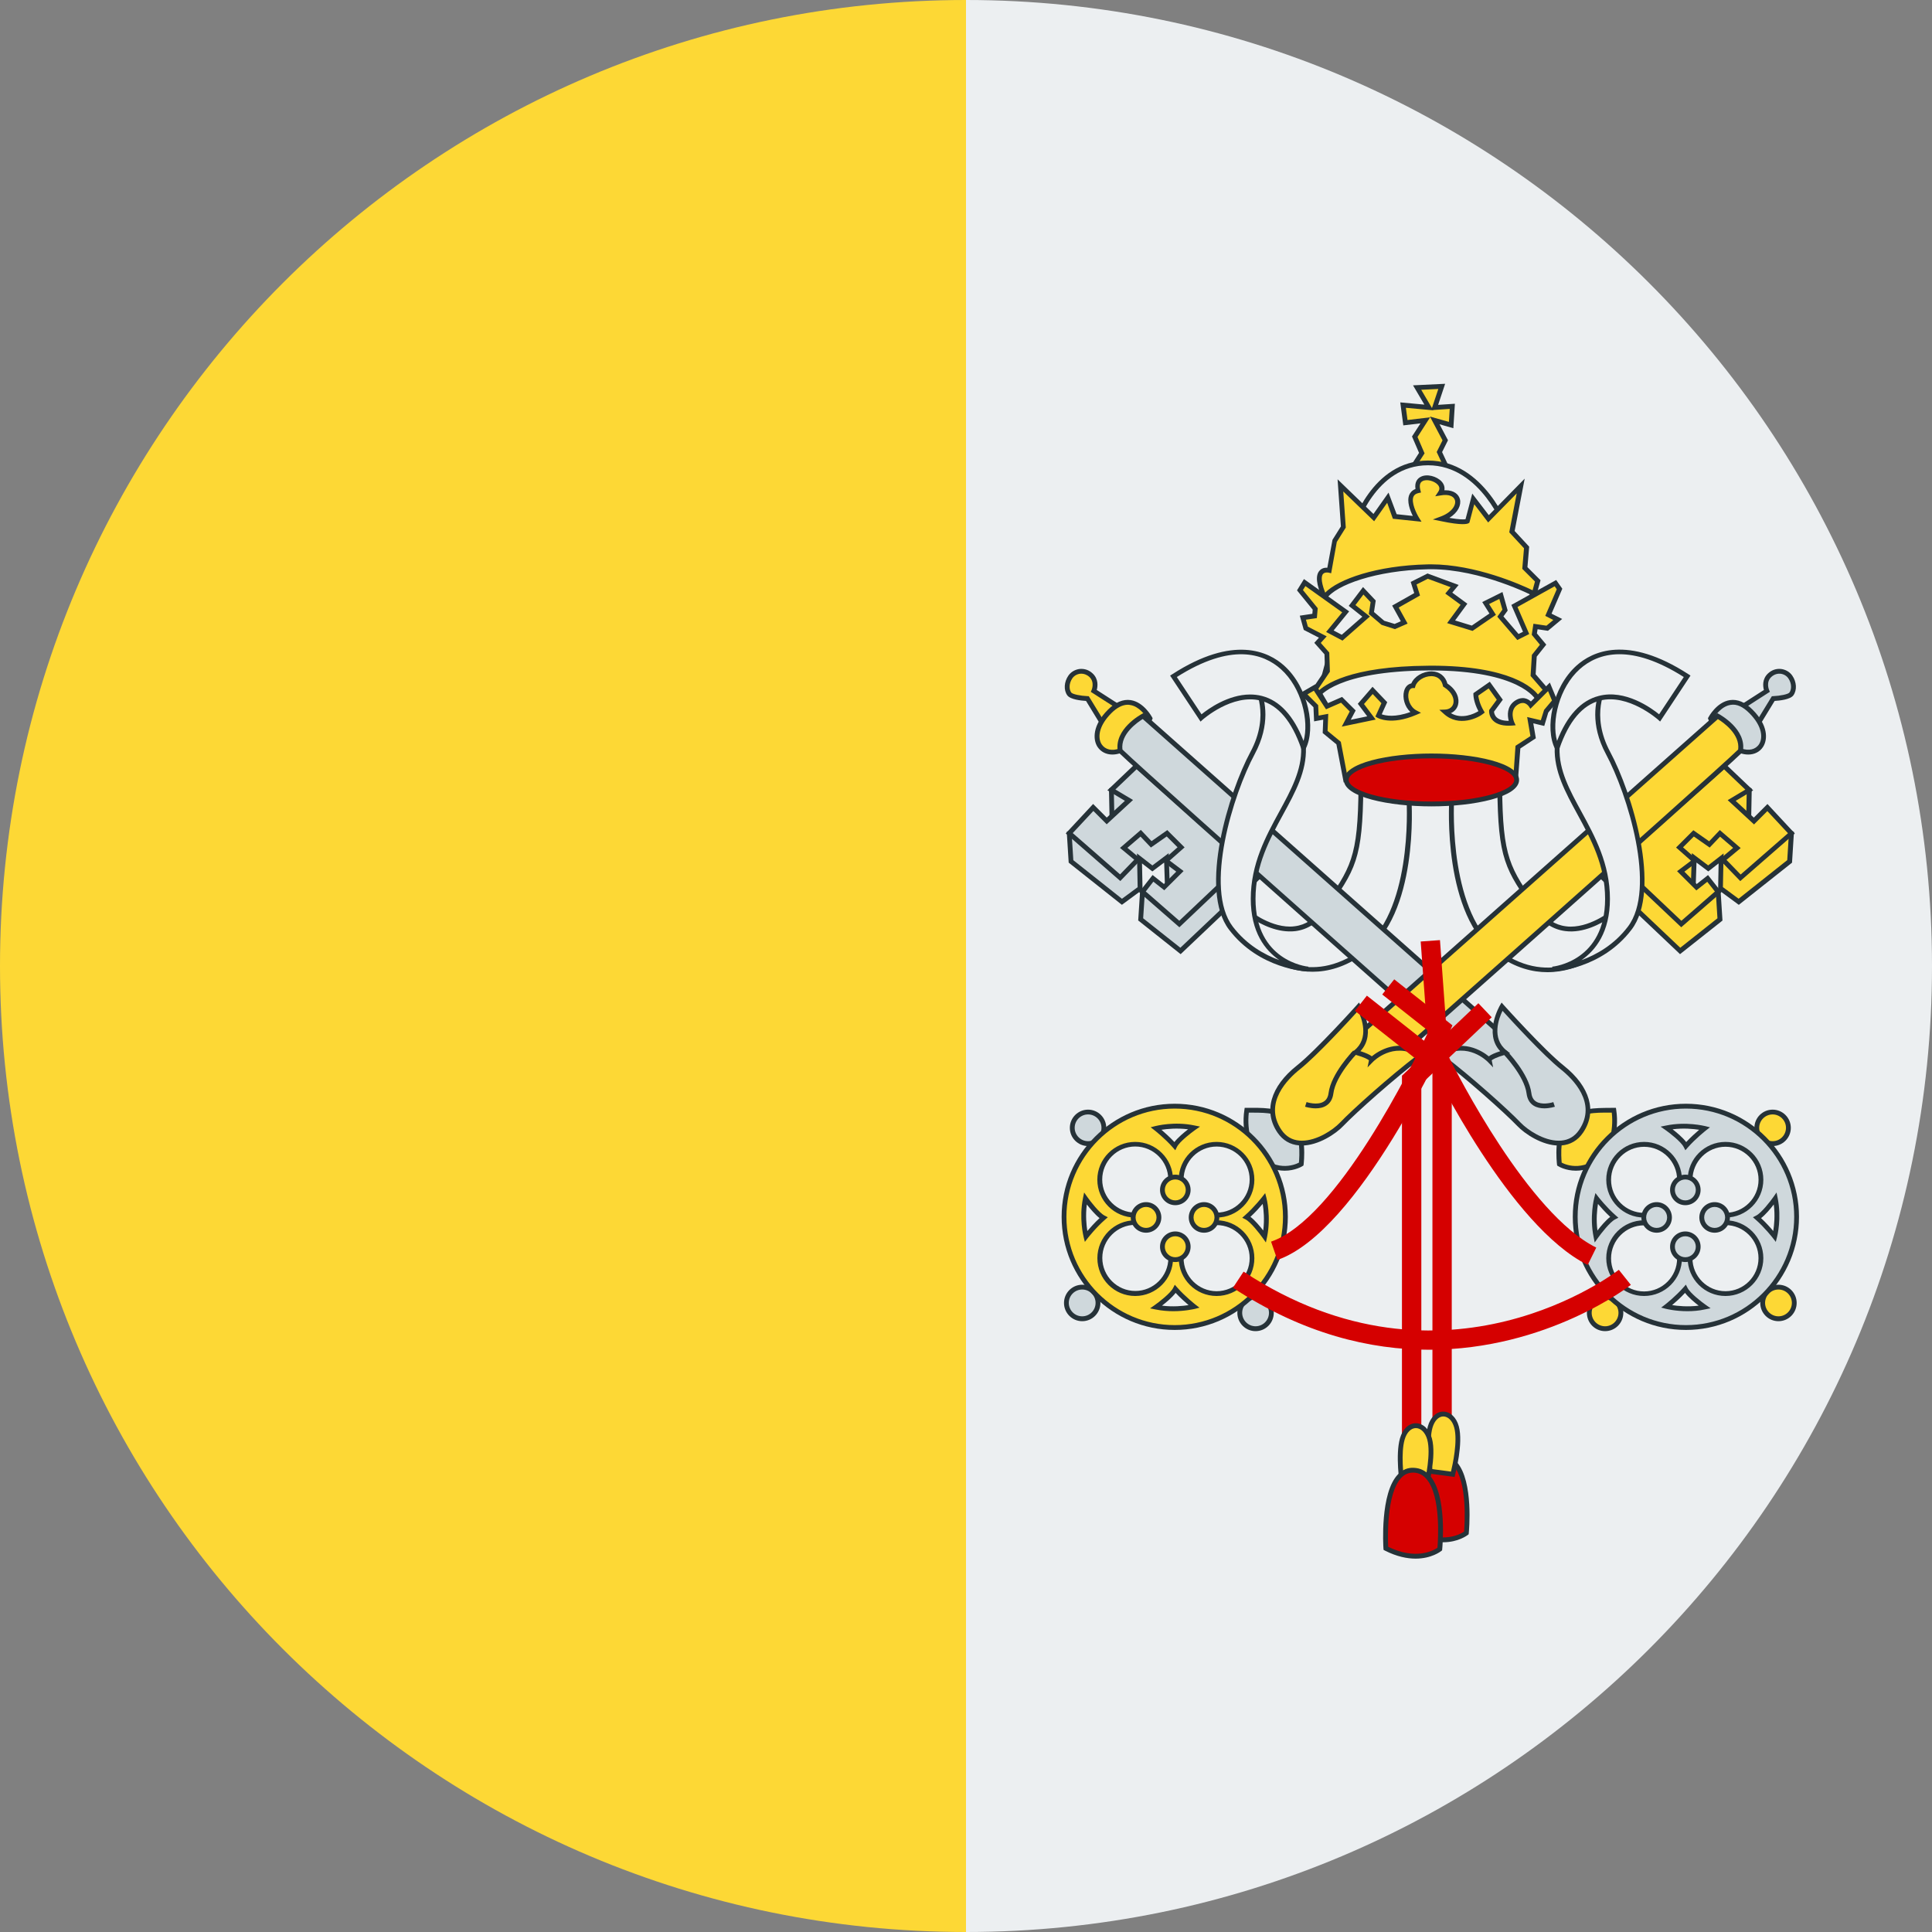 <svg xmlns="http://www.w3.org/2000/svg" viewBox="4 4 40 40"><rect x="4" y="4" width="40" height="40" fill="#808080" stroke="none"/><path fill="#fdd835" d="M24,4C12.954,4,4,12.954,4,24c0,11.046,8.954,20,20,20V4z"/><path fill="#eceff1" d="M24,4v40c11.046,0,20-8.954,20-20C44,12.954,35.046,4,24,4z"/><polygon fill="#fdd835" points="33.34,12.024 33.582,12.437 33.049,12.388 33.097,12.752 33.509,12.703 33.291,13.043 33.437,13.382 33.218,13.722 33.97,13.722 33.8,13.358 33.922,13.116 33.703,12.703 34.043,12.8 34.067,12.412 33.703,12.437 33.849,12"/><path fill="#263238" d="M34.049,13.771h-0.922l0.253-0.395l-0.146-0.339l0.176-0.272l-0.356,0.042l-0.063-0.476 l0.499,0.046l-0.235-0.399l0.665-0.032l-0.145,0.436l0.347-0.023l-0.032,0.507l-0.286-0.082l0.175,0.331l-0.122,0.245 L34.049,13.771z M33.31,13.672h0.582l-0.147-0.314l0.121-0.241l-0.261-0.493l0.393,0.111l0.017-0.269l-0.343,0.023l0.003,0.006 l-0.568-0.052l0.034,0.253l0.468-0.056l-0.261,0.407l0.146,0.339L33.31,13.672z M33.425,12.07l0.222,0.378l0.132-0.395 L33.425,12.07z"/><path fill="#fdd835" d="M37.292,27.848c0,0,0.194-0.388,0.121-0.861c-0.4,0-0.655-0.012-0.934,0.218 c-0.279,0.23-0.194,0.897-0.194,0.897S36.783,28.418,37.292,27.848z"/><path fill="#263238" d="M36.628,28.238c-0.218,0-0.366-0.092-0.369-0.094l-0.02-0.013l-0.003-0.023 c-0.003-0.028-0.085-0.696,0.212-0.941c0.279-0.231,0.541-0.227,0.91-0.23h0.098l0.006,0.042c0.074,0.484-0.118,0.875-0.125,0.892 l-0.008,0.011C37.078,28.163,36.825,28.238,36.628,28.238z M36.333,28.071c0.094,0.05,0.497,0.216,0.917-0.252 c0.022-0.047,0.168-0.381,0.12-0.783h-0.012c-0.374-0.003-0.594-0.001-0.847,0.207C36.286,27.431,36.322,27.952,36.333,28.071z"/><path fill="#fdd835" d="M27.326,18.742l-0.679-0.437c0,0,0.085-0.194-0.061-0.327c-0.146-0.133-0.34-0.085-0.424,0.036 s-0.085,0.267-0.024,0.352c0.061,0.085,0.376,0.097,0.376,0.097l0.437,0.715L27.326,18.742z"/><path fill="#263238" d="M26.943,19.263l-0.458-0.751c-0.101-0.006-0.325-0.029-0.388-0.116 c-0.078-0.109-0.068-0.278,0.024-0.41c0.052-0.075,0.139-0.125,0.232-0.136c0.101-0.009,0.191,0.021,0.267,0.091 c0.128,0.118,0.107,0.271,0.087,0.344l0.694,0.446L26.943,19.263z M26.389,17.948c-0.009,0-0.018,0-0.025,0.001 c-0.065,0.007-0.125,0.042-0.161,0.093c-0.076,0.109-0.07,0.231-0.025,0.295c0.028,0.038,0.197,0.07,0.337,0.076l0.027,0.001 l0.415,0.679l0.294-0.341l-0.667-0.428l0.017-0.039c0.003-0.007,0.068-0.163-0.048-0.271 C26.494,17.962,26.435,17.948,26.389,17.948z"/><polygon fill="#cfd8dc" points="30.066,22.149 28.441,23.689 27.617,23.034 27.653,22.464 28.174,22.513 28.15,21.761 27.859,21.979 27.592,21.773 27.604,22.391 27.229,22.67 26.174,21.834 26.137,21.252 26.634,20.985 27.107,21.361 27.022,21.009 27.01,20.354 27.556,20.027 28.938,20.488"/><path fill="#263238" d="M28.444,23.755l-0.879-0.698l0.002-0.025l0.037-0.576l-0.376,0.277l-0.03-0.023l-1.072-0.85 l-0.04-0.637l0.554-0.298l0.385,0.306l-0.051-0.21l-0.014-0.694l0.59-0.354l0.021,0.007l1.398,0.466l0.01,0.014l1.152,1.696 L30.1,22.185L28.444,23.755z M27.668,23.012l0.77,0.61L30,22.142l-1.094-1.612l-1.344-0.447l-0.501,0.301l0.012,0.625l0.118,0.482 l-0.562-0.446l-0.44,0.237l0.033,0.527l1.007,0.799l0.325-0.24l-0.014-0.698l0.319,0.248l0.337-0.254l0.029,0.904L27.7,22.519 L27.668,23.012z M27.655,22.414h0.003l0.465,0.044l-0.02-0.6l-0.245,0.184l-0.214-0.166L27.655,22.414z"/><polygon fill="#cfd8dc" points="27.532,19.857 27.01,20.354 27.374,20.573 26.913,20.997 26.634,20.718 26.137,21.252 27.192,22.173 27.556,21.797 27.265,21.555 27.617,21.252 27.835,21.482 28.162,21.252 28.453,21.543 28.138,21.821 28.429,22.04 28.102,22.367 27.871,22.185 27.653,22.464 28.417,23.131 29.775,21.846"/><path fill="#263238" d="M28.418,23.198l-0.034-0.029l-0.8-0.698l0.279-0.355l0.235,0.186l0.255-0.256l-0.294-0.221 l0.321-0.283l-0.224-0.224l-0.328,0.229l-0.215-0.226l-0.271,0.232l0.287,0.239l-0.434,0.449l-1.13-0.986l0.567-0.61l0.282,0.282 l0.376-0.347l-0.363-0.218l0.602-0.574l0.035,0.031l2.284,2.024l-0.04,0.037L28.418,23.198z M27.722,22.457l0.694,0.606 l1.285-1.217l-2.167-1.921l-0.441,0.42l0.365,0.218l-0.545,0.503l-0.276-0.276l-0.427,0.458l0.98,0.855l0.293-0.303l-0.295-0.245 l0.432-0.373l0.221,0.233l0.327-0.229l0.029,0.03l0.329,0.328l-0.309,0.273l0.288,0.217l-0.4,0.398l-0.226-0.178L27.722,22.457z"/><path fill="#eceff1" d="M29.799,22.864c0,0,0.994,0.849,1.613-0.024c0.618-0.873,0.752-1.079,0.764-2.558 c0.012-1.479,0.994,0.255,0.994,0.255s0.17,2.364-0.97,3.177c-1.14,0.812-2.049-0.012-2.049-0.012L29.799,22.864z"/><path fill="#263238" d="M31.175,24.119c-0.627,0-1.051-0.375-1.058-0.381l-0.012-0.018l-0.433-1.03l0.16,0.136 c0.005,0.004,0.426,0.358,0.875,0.358c0.033,0,0.066-0.002,0.1-0.007c0.222-0.027,0.412-0.151,0.565-0.367 c0.601-0.847,0.743-1.048,0.755-2.529c0.003-0.394,0.076-0.604,0.222-0.642c0.306-0.081,0.775,0.712,0.866,0.872l0.006,0.021 c0.007,0.098,0.159,2.402-0.991,3.222C31.845,24.027,31.485,24.119,31.175,24.119z M30.192,23.671 c0.097,0.083,0.929,0.751,1.979,0.001c1.064-0.759,0.96-2.945,0.95-3.121c-0.196-0.344-0.572-0.857-0.748-0.814 c-0.053,0.014-0.143,0.104-0.147,0.545c-0.012,1.514-0.158,1.72-0.773,2.588c-0.17,0.239-0.384,0.377-0.635,0.408 c-0.363,0.042-0.712-0.14-0.902-0.266L30.192,23.671z"/><path fill="#fdd835" d="M27.811,18.875c0,0-0.34-0.643-0.837-0.146s-0.206,0.97,0.218,0.812 C27.617,19.384,27.811,18.875,27.811,18.875z"/><path fill="#263238" d="M27.031,19.622c-0.129,0-0.241-0.056-0.309-0.16c-0.099-0.155-0.103-0.449,0.216-0.768 c0.155-0.156,0.313-0.222,0.472-0.199c0.274,0.042,0.437,0.344,0.444,0.356l0.01,0.021l-0.008,0.021 c-0.008,0.021-0.207,0.532-0.647,0.696C27.149,19.611,27.088,19.622,27.031,19.622z M27.35,18.591c-0.11,0-0.225,0.059-0.34,0.174 c-0.276,0.276-0.282,0.52-0.202,0.644c0.072,0.111,0.214,0.146,0.368,0.087c0.35-0.13,0.538-0.521,0.58-0.616 c-0.039-0.063-0.171-0.257-0.359-0.284C27.38,18.592,27.365,18.591,27.35,18.591z"/><path fill="#cfd8dc" d="M27.665,18.826c0,0-0.546,0.291-0.473,0.715c0.582,0.57,8.912,7.942,8.912,7.942l0.497-0.109 l0.049-0.582L27.665,18.826z"/><path fill="#263238" d="M36.09,27.538l-0.019-0.018c-0.083-0.073-8.337-7.379-8.914-7.942l-0.011-0.012l-0.003-0.016 c-0.078-0.455,0.475-0.756,0.499-0.769l0.031-0.017l0.026,0.023l9.003,7.983l-0.053,0.644L36.09,27.538z M27.239,19.518 c0.652,0.629,8.436,7.52,8.879,7.911l0.437-0.095l0.043-0.521l-8.939-7.926C27.552,18.953,27.197,19.196,27.239,19.518z"/><path fill="#cfd8dc" d="M35.098,24.841c0,0-0.364,0.606,0.061,0.946c-0.34,0.097-0.327,0.158-0.327,0.158 s-0.461-0.473-1.031-0.097c0.57,0.424,1.394,1.164,1.649,1.431c0.255,0.267,0.946,0.643,1.285,0.146 c0.34-0.497,0.024-0.994-0.388-1.322C35.934,25.774,35.098,24.841,35.098,24.841z"/><path fill="#263238" d="M36.273,27.717c-0.345,0-0.706-0.243-0.86-0.405c-0.261-0.272-1.083-1.008-1.643-1.425 l-0.057-0.043l0.06-0.039c0.495-0.326,0.92-0.042,1.051,0.066c0.044-0.035,0.122-0.07,0.236-0.107 c-0.347-0.368-0.009-0.942-0.006-0.948l0.035-0.059l0.045,0.051c0.008,0.009,0.839,0.934,1.243,1.255 c0.546,0.434,0.695,0.953,0.398,1.389c-0.109,0.159-0.259,0.248-0.446,0.263C36.312,27.716,36.292,27.717,36.273,27.717z M33.889,25.851c0.561,0.426,1.342,1.126,1.596,1.393c0.143,0.149,0.474,0.373,0.787,0.373c0.017,0,0.034,0,0.05-0.002 c0.155-0.013,0.28-0.086,0.371-0.22c0.381-0.559-0.137-1.062-0.378-1.254c-0.358-0.285-1.022-1.009-1.207-1.213 c-0.076,0.155-0.233,0.568,0.082,0.819l0.076,0.061l-0.093,0.026c-0.208,0.06-0.271,0.103-0.289,0.118l0.03,0.147l-0.118-0.12 C34.778,25.963,34.388,25.575,33.889,25.851z"/><circle cx="40.7" cy="27.351" r=".327" fill="#fdd835"/><path fill="#263238" d="M40.7,27.728c-0.208,0-0.377-0.169-0.377-0.377s0.169-0.377,0.377-0.377s0.377,0.169,0.377,0.377 S40.908,27.728,40.7,27.728z M40.7,27.073c-0.153,0-0.278,0.125-0.278,0.277s0.125,0.277,0.278,0.277 c0.153,0,0.277-0.125,0.277-0.277S40.853,27.073,40.7,27.073z"/><circle cx="40.821" cy="30.976" r=".327" fill="#fdd835"/><path fill="#263238" d="M40.821,31.354c-0.208,0-0.377-0.169-0.377-0.378c0-0.208,0.169-0.377,0.377-0.377 s0.377,0.169,0.377,0.377C41.198,31.185,41.029,31.354,40.821,31.354z M40.821,30.698c-0.153,0-0.277,0.125-0.277,0.277 c0,0.153,0.125,0.278,0.277,0.278c0.153,0,0.278-0.125,0.278-0.278C41.099,30.823,40.974,30.698,40.821,30.698z"/><circle cx="37.232" cy="31.182" r=".327" fill="#fdd835"/><path fill="#263238" d="M37.232,31.56c-0.208,0-0.377-0.169-0.377-0.378c0-0.208,0.169-0.377,0.377-0.377 s0.377,0.169,0.377,0.377C37.609,31.391,37.44,31.56,37.232,31.56z M37.232,30.904c-0.153,0-0.278,0.125-0.278,0.277 c0,0.153,0.125,0.278,0.278,0.278c0.153,0,0.277-0.125,0.277-0.278C37.509,31.029,37.385,30.904,37.232,30.904z"/><path fill="#cfd8dc" d="M38.905,26.902c-1.266,0-2.292,1.026-2.292,2.292c0,1.266,1.026,2.292,2.292,2.292 c1.266,0,2.292-1.026,2.292-2.292C41.197,27.928,40.171,26.902,38.905,26.902z M39.293,27.363c0,0-0.218,0.17-0.388,0.364 c-0.073-0.146-0.4-0.376-0.4-0.376C38.917,27.266,39.293,27.363,39.293,27.363z M37.043,29.6 c-0.085-0.412,0.012-0.788,0.012-0.788s0.17,0.218,0.364,0.388C37.274,29.273,37.043,29.6,37.043,29.6z M38.505,31.05 c0,0,0.218-0.17,0.388-0.364c0.073,0.146,0.4,0.376,0.4,0.376C38.881,31.147,38.505,31.05,38.505,31.05z M39.724,30.782 c-0.405,0-0.734-0.328-0.734-0.734c0-0.062,0.021-0.118,0.035-0.176c-0.041,0.007-0.078,0.024-0.12,0.024 c-0.061,0-0.115-0.02-0.171-0.035c0.016,0.061,0.038,0.12,0.038,0.186c0,0.405-0.328,0.734-0.734,0.734 c-0.405,0-0.734-0.328-0.734-0.734c0-0.405,0.328-0.734,0.734-0.734c0.073,0,0.14,0.022,0.206,0.042 c-0.012-0.05-0.03-0.097-0.03-0.151c0-0.031,0.014-0.058,0.018-0.088c-0.063,0.018-0.125,0.039-0.194,0.039 c-0.405,0-0.734-0.328-0.734-0.734c0-0.405,0.328-0.734,0.734-0.734c0.405,0,0.734,0.328,0.734,0.734 c0,0.044-0.018,0.081-0.025,0.123c0.052-0.013,0.102-0.032,0.158-0.032c0.038,0,0.071,0.016,0.108,0.022 c-0.006-0.038-0.023-0.073-0.023-0.113c0-0.405,0.328-0.734,0.734-0.734s0.734,0.328,0.734,0.734c0,0.405-0.328,0.734-0.734,0.734 c-0.051,0-0.095-0.019-0.143-0.029c0.003,0.027,0.016,0.05,0.016,0.077c0,0.05-0.018,0.094-0.028,0.141 c0.052-0.012,0.1-0.031,0.156-0.031c0.405,0,0.734,0.328,0.734,0.734C40.457,30.454,40.129,30.782,39.724,30.782z M40.379,29.212 c0.146-0.073,0.376-0.4,0.376-0.4c0.085,0.412-0.012,0.788-0.012,0.788S40.573,29.382,40.379,29.212z"/><path fill="#263238" d="M38.905,31.535c-1.292,0-2.342-1.051-2.342-2.342s1.05-2.341,2.342-2.341 c1.291,0,2.341,1.05,2.341,2.341S40.196,31.535,38.905,31.535z M38.905,26.952c-1.236,0-2.242,1.006-2.242,2.241 c0,1.236,1.006,2.242,2.242,2.242c1.236,0,2.242-1.006,2.242-2.242C41.147,27.958,40.141,26.952,38.905,26.952z M38.936,31.147 c-0.25,0-0.433-0.047-0.444-0.049l-0.099-0.026l0.081-0.062c0.002-0.002,0.217-0.169,0.381-0.357l0.049-0.056l0.034,0.066 c0.055,0.11,0.295,0.296,0.384,0.357l0.094,0.066l-0.113,0.023C39.174,31.138,39.048,31.147,38.936,31.147z M38.619,31.021 c0.116,0.018,0.322,0.04,0.55,0.011c-0.087-0.067-0.211-0.171-0.282-0.264C38.791,30.871,38.688,30.963,38.619,31.021z M39.724,30.832c-0.432,0-0.783-0.352-0.783-0.783c0-0.039,0.006-0.074,0.015-0.107c-0.047,0.01-0.103,0.002-0.149-0.008 c0.009,0.036,0.016,0.074,0.016,0.115c0,0.432-0.352,0.783-0.784,0.783s-0.783-0.352-0.783-0.783c0-0.433,0.351-0.784,0.783-0.784 c0.048,0,0.093,0.008,0.136,0.02c-0.006-0.024-0.01-0.051-0.01-0.078c0-0.006,0-0.012,0-0.017c-0.04,0.01-0.081,0.018-0.126,0.018 c-0.432,0-0.783-0.352-0.783-0.783s0.351-0.783,0.783-0.783s0.784,0.352,0.784,0.783c0,0.019-0.002,0.036-0.006,0.053 c0.04-0.01,0.088-0.018,0.129-0.008c-0.002-0.014-0.004-0.029-0.004-0.045c0-0.432,0.351-0.783,0.783-0.783 s0.783,0.352,0.783,0.783s-0.351,0.783-0.783,0.783c-0.028,0-0.054-0.005-0.078-0.011c0,0.003,0,0.007,0,0.01 c0,0.025-0.003,0.048-0.008,0.07c0.027-0.007,0.055-0.012,0.086-0.012c0.432,0,0.783,0.352,0.783,0.784 C40.507,30.48,40.156,30.832,39.724,30.832z M39.093,29.809l-0.03,0.117c-0.012,0.042-0.023,0.082-0.023,0.123 c0,0.377,0.307,0.684,0.684,0.684s0.684-0.307,0.684-0.684s-0.307-0.685-0.684-0.685c-0.032,0-0.063,0.009-0.096,0.019 c-0.017,0.004-0.033,0.009-0.049,0.013l-0.077,0.018l0.017-0.077c0.003-0.015,0.007-0.03,0.011-0.045 c0.008-0.029,0.016-0.057,0.016-0.085c0-0.009-0.003-0.019-0.006-0.03c-0.004-0.014-0.008-0.027-0.009-0.043l-0.007-0.067 l0.067,0.014c0.018,0.003,0.034,0.008,0.051,0.013c0.029,0.008,0.056,0.016,0.083,0.016c0.377,0,0.684-0.307,0.684-0.684 s-0.307-0.684-0.684-0.684s-0.684,0.307-0.684,0.684c0,0.018,0.005,0.035,0.011,0.056c0.004,0.016,0.009,0.032,0.011,0.049 l0.011,0.068l-0.068-0.011c-0.016-0.003-0.032-0.007-0.047-0.012c-0.061-0.017-0.104-0.006-0.157,0.01 c-0.014,0.004-0.028,0.008-0.042,0.012l-0.074,0.018l0.013-0.075c0.003-0.018,0.008-0.034,0.012-0.051 c0.006-0.023,0.012-0.043,0.012-0.063c0-0.377-0.307-0.684-0.684-0.684s-0.684,0.307-0.684,0.684s0.307,0.684,0.684,0.684 c0.051,0,0.1-0.015,0.151-0.029l0.103-0.028l-0.011,0.075c-0.002,0.015-0.006,0.029-0.01,0.043s-0.008,0.026-0.008,0.038 c0,0.031,0.009,0.062,0.018,0.096c0.004,0.015,0.008,0.028,0.012,0.043l0.02,0.084l-0.105-0.031 c-0.058-0.017-0.112-0.033-0.17-0.033c-0.377,0-0.684,0.308-0.684,0.685s0.307,0.684,0.684,0.684s0.684-0.307,0.684-0.684 c0-0.047-0.013-0.091-0.026-0.138l-0.032-0.119l0.117,0.031c0.064,0.017,0.118,0.031,0.189,0.011 c0.015-0.004,0.03-0.008,0.046-0.011L39.093,29.809z M37.017,29.724l-0.023-0.113c-0.086-0.418,0.008-0.795,0.013-0.811 l0.025-0.099l0.062,0.081c0.001,0.002,0.169,0.216,0.357,0.381l0.056,0.049l-0.066,0.033c-0.11,0.056-0.295,0.296-0.357,0.384 L37.017,29.724z M37.084,28.926c-0.019,0.117-0.041,0.323-0.011,0.551c0.068-0.088,0.171-0.212,0.265-0.283 C37.234,29.098,37.143,28.995,37.084,28.926z M40.766,29.712l-0.062-0.081c-0.001-0.002-0.169-0.217-0.356-0.38l-0.056-0.049 l0.066-0.034c0.11-0.055,0.295-0.296,0.357-0.384l0.066-0.095l0.023,0.113c0.086,0.418-0.008,0.795-0.013,0.811L40.766,29.712z M40.461,29.22c0.103,0.095,0.194,0.197,0.252,0.267c0.019-0.117,0.041-0.322,0.011-0.55 C40.658,29.024,40.554,29.148,40.461,29.22z M38.894,27.815l-0.034-0.066c-0.055-0.11-0.296-0.296-0.384-0.357l-0.095-0.066 l0.113-0.023c0.419-0.087,0.794,0.009,0.811,0.012l0.098,0.025l-0.08,0.062c-0.002,0.002-0.217,0.17-0.381,0.358L38.894,27.815z M38.629,27.381c0.087,0.067,0.211,0.171,0.282,0.264c0.096-0.103,0.198-0.194,0.268-0.254 C39.062,27.373,38.856,27.351,38.629,27.381z"/><path fill="#cfd8dc" d="M29.934,27.848c0,0-0.194-0.388-0.121-0.861c0.4,0,0.655-0.012,0.934,0.218 c0.279,0.23,0.194,0.897,0.194,0.897S30.443,28.418,29.934,27.848z"/><path fill="#263238" d="M30.598,28.238c-0.196,0-0.449-0.075-0.701-0.357l-0.008-0.011c-0.008-0.017-0.2-0.407-0.125-0.892 l0.006-0.042h0.098c0.017,0,0.034,0,0.05,0c0.34,0,0.593,0.01,0.86,0.23c0.297,0.245,0.215,0.913,0.212,0.941l-0.003,0.023 l-0.02,0.013C30.964,28.146,30.816,28.238,30.598,28.238z M29.976,27.819c0.42,0.467,0.822,0.301,0.917,0.252 c0.011-0.119,0.047-0.642-0.179-0.828c-0.24-0.197-0.454-0.207-0.793-0.207c-0.018,0-0.035,0-0.054,0h-0.012 C29.808,27.438,29.954,27.772,29.976,27.819z"/><path fill="#cfd8dc" d="M39.901,18.742l0.679-0.437c0,0-0.085-0.194,0.061-0.327c0.146-0.133,0.34-0.085,0.424,0.036 s0.085,0.267,0.024,0.352c-0.061,0.085-0.376,0.097-0.376,0.097l-0.437,0.715L39.901,18.742z"/><path fill="#263238" d="M40.284,19.263l-0.458-0.532l0.694-0.446c-0.02-0.073-0.041-0.226,0.087-0.344 c0.075-0.069,0.166-0.101,0.267-0.091c0.093,0.011,0.18,0.061,0.232,0.136c0.092,0.132,0.102,0.301,0.024,0.41 c-0.063,0.087-0.287,0.11-0.388,0.116L40.284,19.263z M39.976,18.752l0.294,0.341l0.415-0.679l0.027-0.001 c0.141-0.006,0.31-0.038,0.337-0.076c0.045-0.063,0.051-0.186-0.025-0.295c-0.036-0.051-0.096-0.086-0.161-0.093 c-0.046-0.004-0.118,0.002-0.188,0.065c-0.117,0.107-0.051,0.264-0.048,0.271l0.017,0.038l-0.036,0.023L39.976,18.752z"/><polygon fill="#fdd835" points="37.161,22.149 38.786,23.689 39.61,23.034 39.574,22.464 39.052,22.513 39.077,21.761 39.368,21.979 39.634,21.773 39.622,22.391 39.998,22.67 41.053,21.834 41.089,21.252 40.592,20.985 40.119,21.361 40.204,21.009 40.216,20.354 39.671,20.027 38.288,20.488"/><path fill="#263238" d="M38.783,23.755l-0.031-0.03l-1.656-1.569l1.162-1.71l0.016-0.006l1.404-0.467l0.02,0.012 l0.57,0.342l-0.013,0.684l-0.053,0.222l0.386-0.307l0.554,0.298l-0.04,0.637l-1.102,0.873l-0.376-0.277l0,0.006l0.038,0.596 l-0.021,0.017L38.783,23.755z M37.226,22.142l1.562,1.48l0.77-0.61l-0.031-0.493L39,22.567l0.029-0.904l0.337,0.254l0.319-0.248 l-0.014,0.698l0.325,0.24l1.007-0.799l0.033-0.527l-0.44-0.237l-0.562,0.446l0.119-0.493l0.011-0.614l-0.501-0.301l-1.345,0.447 L37.226,22.142z M39.124,21.858l-0.02,0.6l0.468-0.044l0.01-0.538l-0.214,0.166L39.124,21.858z"/><polygon fill="#fdd835" points="39.695,19.857 40.216,20.354 39.853,20.573 40.313,20.997 40.592,20.718 41.089,21.252 40.034,22.173 39.671,21.797 39.962,21.555 39.61,21.252 39.392,21.482 39.064,21.252 38.773,21.543 39.089,21.821 38.798,22.04 39.125,22.367 39.355,22.185 39.574,22.464 38.81,23.131 37.452,21.846"/><path fill="#263238" d="M38.808,23.198l-0.033-0.031l-1.398-1.322l0.041-0.036l2.278-2.02l0.033,0.032l0.569,0.542 l-0.363,0.218l0.376,0.347l0.282-0.282l0.567,0.61l-1.13,0.986l-0.434-0.449l0.287-0.239l-0.271-0.232l-0.215,0.226l-0.328-0.229 l-0.224,0.224l0.322,0.283l-0.294,0.221l0.255,0.256l0.235-0.186l0.279,0.355L38.808,23.198z M37.526,21.847l1.285,1.217 l0.694-0.606l-0.158-0.201l-0.226,0.178l-0.399-0.398l0.288-0.217l-0.309-0.273l0.358-0.358l0.327,0.229l0.221-0.233l0.432,0.373 l-0.294,0.245l0.293,0.303l0.98-0.855l-0.427-0.458l-0.276,0.276l-0.545-0.503l0.365-0.218l-0.441-0.42L37.526,21.847z"/><path fill="#eceff1" d="M37.427,22.864c0,0-0.994,0.849-1.613-0.024s-0.752-1.079-0.764-2.558 c-0.012-1.479-0.994,0.255-0.994,0.255s-0.159,2.389,0.981,3.201c1.14,0.812,2.134-0.073,2.134-0.073L37.427,22.864z"/><path fill="#263238" d="M36.038,24.128c-0.312,0-0.664-0.089-1.03-0.35c-1.149-0.819-1.008-3.146-1.001-3.245l0.006-0.021 c0.086-0.152,0.513-0.878,0.821-0.878c0.015,0,0.03,0.002,0.045,0.006c0.146,0.038,0.218,0.248,0.221,0.642 c0.012,1.481,0.155,1.683,0.755,2.529c0.152,0.216,0.343,0.34,0.565,0.367c0.033,0.005,0.067,0.007,0.1,0.007 c0.448,0,0.87-0.354,0.875-0.358l0.133-0.113l-0.314,0.979l-0.01,0.009C37.198,23.708,36.714,24.128,36.038,24.128z M34.106,20.551c-0.01,0.178-0.104,2.387,0.96,3.146c1.045,0.746,1.951,0.031,2.062-0.061l0.205-0.638 c-0.186,0.126-0.551,0.328-0.924,0.279c-0.251-0.031-0.465-0.169-0.635-0.408c-0.615-0.868-0.761-1.074-0.773-2.588 c-0.004-0.441-0.094-0.531-0.147-0.545c-0.008-0.002-0.016-0.003-0.024-0.003C34.642,19.733,34.294,20.222,34.106,20.551z"/><path fill="#cfd8dc" d="M39.416,18.875c0,0,0.34-0.643,0.837-0.146c0.497,0.497,0.206,0.97-0.218,0.812 C39.61,19.384,39.416,18.875,39.416,18.875z"/><path fill="#263238" d="M40.195,19.622c-0.057,0-0.117-0.011-0.179-0.033c-0.44-0.164-0.639-0.675-0.647-0.696 l-0.008-0.021l0.01-0.021c0.007-0.013,0.169-0.314,0.444-0.356c0.159-0.023,0.317,0.042,0.472,0.199 c0.319,0.318,0.316,0.612,0.216,0.768C40.437,19.566,40.324,19.622,40.195,19.622z M39.472,18.879 c0.042,0.096,0.23,0.486,0.58,0.616c0.154,0.057,0.296,0.024,0.368-0.088c0.079-0.123,0.074-0.366-0.203-0.643 c-0.132-0.132-0.26-0.193-0.387-0.17C39.643,18.622,39.51,18.815,39.472,18.879z"/><path fill="#fdd835" d="M39.562,18.826c0,0,0.546,0.291,0.473,0.715c-0.582,0.57-8.912,7.942-8.912,7.942l-0.497-0.109 l-0.049-0.582L39.562,18.826z"/><path fill="#263238" d="M31.137,27.538l-0.025-0.006l-0.533-0.116l-0.054-0.644l0.019-0.017l9.011-7.99l0.031,0.017 c0.023,0.013,0.577,0.313,0.499,0.769l-0.003,0.016l-0.011,0.012c-0.576,0.563-8.831,7.869-8.914,7.942L31.137,27.538z M30.672,27.334l0.436,0.095c0.443-0.392,8.227-7.282,8.879-7.911c0.042-0.321-0.313-0.564-0.42-0.63l-8.939,7.926L30.672,27.334z"/><path fill="#fdd835" d="M32.129,24.841c0,0,0.364,0.606-0.061,0.946c0.34,0.097,0.327,0.158,0.327,0.158 s0.461-0.473,1.031-0.097c-0.57,0.424-1.394,1.164-1.649,1.431c-0.255,0.267-0.946,0.643-1.285,0.146 c-0.34-0.497-0.024-0.994,0.388-1.322C31.292,25.774,32.129,24.841,32.129,24.841z"/><path fill="#263238" d="M30.953,27.717c-0.019,0-0.038-0.001-0.057-0.003c-0.187-0.015-0.336-0.104-0.446-0.263 c-0.297-0.436-0.148-0.955,0.398-1.389c0.404-0.321,1.235-1.246,1.243-1.255l0.045-0.051l0.035,0.059 c0.003,0.006,0.341,0.58-0.005,0.948c0.114,0.037,0.192,0.072,0.236,0.107c0.132-0.108,0.557-0.394,1.051-0.066l0.06,0.039 l-0.057,0.043c-0.559,0.417-1.382,1.152-1.643,1.425C31.659,27.474,31.298,27.717,30.953,27.717z M32.118,24.928 c-0.185,0.204-0.849,0.928-1.207,1.213c-0.241,0.191-0.759,0.695-0.378,1.254c0.091,0.134,0.216,0.207,0.371,0.22 c0.017,0.002,0.034,0.002,0.05,0.002c0.312,0,0.644-0.224,0.787-0.373c0.254-0.267,1.036-0.967,1.596-1.393 c-0.499-0.275-0.889,0.112-0.906,0.129l-0.118,0.12l0.03-0.147c-0.017-0.016-0.081-0.059-0.288-0.118l-0.093-0.026l0.076-0.061 C32.352,25.496,32.194,25.083,32.118,24.928z"/><circle cx="26.527" cy="27.351" r=".327" fill="#cfd8dc"/><path fill="#263238" d="M26.527,27.728c-0.208,0-0.377-0.169-0.377-0.377s0.169-0.377,0.377-0.377s0.377,0.169,0.377,0.377 S26.735,27.728,26.527,27.728z M26.527,27.073c-0.153,0-0.277,0.125-0.277,0.277s0.125,0.277,0.277,0.277 c0.153,0,0.278-0.125,0.278-0.277S26.68,27.073,26.527,27.073z"/><circle cx="26.406" cy="30.976" r=".327" fill="#cfd8dc"/><path fill="#263238" d="M26.406,31.354c-0.208,0-0.377-0.169-0.377-0.378c0-0.208,0.169-0.377,0.377-0.377 s0.377,0.169,0.377,0.377C26.783,31.185,26.614,31.354,26.406,31.354z M26.406,30.698c-0.153,0-0.278,0.125-0.278,0.277 c0,0.153,0.125,0.278,0.278,0.278c0.153,0,0.277-0.125,0.277-0.278C26.683,30.823,26.559,30.698,26.406,30.698z"/><circle cx="29.995" cy="31.182" r=".327" fill="#cfd8dc"/><path fill="#263238" d="M29.995,31.56c-0.208,0-0.377-0.169-0.377-0.378c0-0.208,0.169-0.377,0.377-0.377 s0.377,0.169,0.377,0.377C30.372,31.391,30.203,31.56,29.995,31.56z M29.995,30.904c-0.153,0-0.277,0.125-0.277,0.277 c0,0.153,0.125,0.278,0.277,0.278c0.153,0,0.278-0.125,0.278-0.278C30.272,31.029,30.148,30.904,29.995,30.904z"/><path fill="#fdd835" d="M26.03,29.194c0,1.266,1.026,2.292,2.292,2.292c1.266,0,2.292-1.026,2.292-2.292 c0-1.266-1.026-2.292-2.292-2.292C27.056,26.902,26.03,27.928,26.03,29.194z M28.722,27.351c0,0-0.327,0.23-0.4,0.376 c-0.17-0.194-0.388-0.364-0.388-0.364S28.309,27.266,28.722,27.351z M29.808,29.2c0.194-0.17,0.364-0.388,0.364-0.388 s0.097,0.376,0.012,0.788C30.183,29.6,29.953,29.273,29.808,29.2z M27.933,31.062c0,0,0.327-0.23,0.4-0.376 c0.17,0.194,0.388,0.364,0.388,0.364S28.346,31.147,27.933,31.062z M26.769,30.048c0-0.405,0.328-0.734,0.734-0.734 c0.055,0,0.104,0.02,0.156,0.031c-0.01-0.047-0.028-0.091-0.028-0.141c0-0.027,0.013-0.051,0.016-0.077 c-0.048,0.01-0.092,0.029-0.143,0.029c-0.405,0-0.734-0.328-0.734-0.734c0-0.405,0.328-0.734,0.734-0.734 c0.405,0,0.734,0.328,0.734,0.734c0,0.04-0.017,0.074-0.023,0.113c0.036-0.006,0.07-0.022,0.108-0.022 c0.056,0,0.106,0.019,0.158,0.032c-0.007-0.041-0.025-0.079-0.025-0.123c0-0.405,0.328-0.734,0.734-0.734 c0.405,0,0.734,0.328,0.734,0.734c0,0.405-0.328,0.734-0.734,0.734c-0.069,0-0.131-0.021-0.194-0.039 c0.004,0.03,0.018,0.057,0.018,0.088c0,0.053-0.019,0.101-0.03,0.151c0.067-0.02,0.133-0.042,0.206-0.042 c0.405,0,0.734,0.328,0.734,0.734c0,0.405-0.328,0.734-0.734,0.734c-0.405,0-0.734-0.328-0.734-0.734 c0-0.066,0.021-0.125,0.038-0.186c-0.056,0.015-0.11,0.035-0.171,0.035c-0.043,0-0.08-0.017-0.12-0.024 c0.015,0.058,0.035,0.113,0.035,0.176c0,0.405-0.328,0.734-0.734,0.734C27.098,30.782,26.769,30.454,26.769,30.048z M26.484,29.6 c0,0-0.097-0.376-0.012-0.788c0,0,0.23,0.327,0.376,0.4C26.653,29.382,26.484,29.6,26.484,29.6z"/><path fill="#263238" d="M28.321,31.535c-1.291,0-2.341-1.051-2.341-2.342s1.05-2.341,2.341-2.341 c1.292,0,2.342,1.05,2.342,2.341S29.613,31.535,28.321,31.535z M28.321,26.952c-1.236,0-2.242,1.006-2.242,2.241 c0,1.236,1.006,2.242,2.242,2.242c1.236,0,2.242-1.006,2.242-2.242C30.563,27.958,29.558,26.952,28.321,26.952z M28.291,31.147 c-0.112,0-0.237-0.01-0.367-0.036l-0.113-0.023l0.094-0.066c0.088-0.062,0.329-0.247,0.384-0.357l0.034-0.066l0.049,0.056 c0.165,0.188,0.379,0.355,0.381,0.357l0.081,0.062l-0.099,0.026C28.723,31.101,28.541,31.147,28.291,31.147z M28.058,31.032 c0.228,0.029,0.433,0.007,0.55-0.011c-0.069-0.059-0.172-0.15-0.268-0.253C28.269,30.861,28.145,30.965,28.058,31.032z M29.188,30.832c-0.432,0-0.783-0.352-0.783-0.783c0-0.041,0.007-0.079,0.016-0.115c-0.047,0.01-0.102,0.018-0.149,0.008 c0.009,0.033,0.015,0.068,0.015,0.107c0,0.432-0.352,0.783-0.784,0.783s-0.783-0.352-0.783-0.783c0-0.433,0.351-0.784,0.783-0.784 c0.031,0,0.059,0.005,0.086,0.012c-0.005-0.021-0.009-0.045-0.009-0.07c0-0.003,0-0.007,0-0.01 c-0.024,0.006-0.05,0.011-0.078,0.011c-0.432,0-0.783-0.352-0.783-0.783s0.351-0.783,0.783-0.783s0.784,0.352,0.784,0.783 c0,0.016-0.002,0.03-0.005,0.045c0.042-0.01,0.088-0.002,0.129,0.008c-0.003-0.017-0.006-0.034-0.006-0.053 c0-0.432,0.351-0.783,0.783-0.783s0.783,0.352,0.783,0.783s-0.351,0.783-0.783,0.783c-0.045,0-0.087-0.008-0.126-0.019 c0,0.006,0,0.012,0,0.018c0,0.027-0.004,0.054-0.01,0.078c0.043-0.012,0.087-0.02,0.136-0.02c0.432,0,0.783,0.352,0.783,0.784 C29.972,30.48,29.621,30.832,29.188,30.832z M28.562,29.792l-0.031,0.117c-0.014,0.048-0.026,0.093-0.026,0.14 c0,0.377,0.307,0.684,0.684,0.684s0.684-0.307,0.684-0.684s-0.307-0.685-0.684-0.685c-0.058,0-0.112,0.017-0.17,0.033 l-0.105,0.031l0.02-0.084c0.003-0.015,0.008-0.028,0.012-0.043c0.009-0.033,0.018-0.064,0.018-0.096 c0-0.012-0.003-0.023-0.008-0.038c-0.004-0.014-0.008-0.028-0.01-0.043l-0.009-0.075l0.102,0.028 c0.051,0.016,0.099,0.029,0.15,0.029c0.377,0,0.684-0.307,0.684-0.684s-0.307-0.684-0.684-0.684s-0.684,0.307-0.684,0.684 c0,0.021,0.006,0.041,0.012,0.064c0.004,0.017,0.009,0.033,0.012,0.05l0.013,0.075l-0.074-0.018 c-0.014-0.004-0.028-0.008-0.042-0.012c-0.053-0.016-0.097-0.026-0.157-0.01c-0.015,0.005-0.031,0.009-0.047,0.012l-0.068,0.011 l0.011-0.068c0.002-0.017,0.007-0.033,0.012-0.05c0.006-0.021,0.011-0.037,0.011-0.055c0-0.377-0.307-0.684-0.684-0.684 s-0.684,0.307-0.684,0.684s0.307,0.684,0.684,0.684c0.027,0,0.054-0.008,0.083-0.016c0.017-0.005,0.033-0.01,0.051-0.013 l0.067-0.014l-0.007,0.067c-0.001,0.016-0.005,0.029-0.009,0.043c-0.003,0.012-0.006,0.021-0.006,0.03 c0,0.027,0.008,0.054,0.016,0.083c0.004,0.016,0.008,0.031,0.012,0.048l0.016,0.076l-0.076-0.018 c-0.016-0.004-0.032-0.009-0.049-0.013c-0.033-0.01-0.064-0.019-0.096-0.019c-0.377,0-0.684,0.308-0.684,0.685 s0.307,0.684,0.684,0.684s0.684-0.307,0.684-0.684c0-0.041-0.011-0.08-0.023-0.122l-0.03-0.118l0.077,0.015 c0.016,0.003,0.031,0.007,0.046,0.011c0.069,0.021,0.125,0.006,0.189-0.011L28.562,29.792z M30.209,29.724l-0.067-0.095 c-0.062-0.088-0.248-0.329-0.357-0.384l-0.066-0.033l0.056-0.049c0.188-0.165,0.355-0.379,0.357-0.381l0.062-0.08L30.22,28.8 c0.004,0.016,0.099,0.393,0.013,0.811L30.209,29.724z M29.889,29.193c0.093,0.071,0.197,0.195,0.265,0.283 c0.029-0.228,0.008-0.434-0.011-0.551C30.084,28.995,29.992,29.098,29.889,29.193z M26.461,29.712l-0.025-0.099 c-0.004-0.016-0.099-0.393-0.013-0.811l0.023-0.113l0.067,0.095c0.062,0.088,0.248,0.329,0.357,0.384l0.066,0.034l-0.056,0.049 c-0.188,0.163-0.355,0.378-0.357,0.38L26.461,29.712z M26.501,28.937c-0.029,0.228-0.008,0.433,0.011,0.55 c0.059-0.069,0.15-0.172,0.253-0.267C26.673,29.148,26.569,29.023,26.501,28.937z M28.333,27.815l-0.049-0.056 c-0.164-0.188-0.379-0.356-0.381-0.358l-0.08-0.062l0.098-0.025c0.016-0.003,0.391-0.102,0.811-0.012l0.113,0.023l-0.095,0.066 c-0.088,0.062-0.33,0.247-0.384,0.357L28.333,27.815z M28.047,27.391c0.069,0.06,0.172,0.151,0.268,0.254 c0.071-0.093,0.195-0.196,0.283-0.264C28.37,27.352,28.165,27.372,28.047,27.391z"/><path fill="#eceff1" d="M37.221,18.196c0,0-0.364,0.582,0.073,1.394c0.437,0.812,1.067,2.813,0.449,3.625 s-1.601,0.849-1.601,0.849s1.14-0.109,1.14-1.455s-1.079-2.122-1.043-3.128S37.221,18.196,37.221,18.196z"/><path fill="#263238" d="M36.144,24.114l-0.007-0.1c0.045-0.004,1.095-0.122,1.095-1.405c0-0.698-0.292-1.232-0.574-1.75 c-0.25-0.458-0.487-0.892-0.469-1.38c0.037-1.03,1.008-1.328,1.018-1.331l0.125-0.037l-0.069,0.111 c-0.003,0.006-0.342,0.569,0.074,1.345c0.454,0.844,1.072,2.854,0.444,3.679C37.157,24.068,36.185,24.113,36.144,24.114z M37.122,18.287c-0.246,0.107-0.805,0.435-0.833,1.196c-0.017,0.461,0.213,0.882,0.457,1.328c0.275,0.504,0.586,1.074,0.586,1.798 c0,0.691-0.296,1.067-0.592,1.271c0.308-0.112,0.677-0.318,0.963-0.694c0.6-0.789-0.01-2.746-0.453-3.571 C36.915,18.991,37.035,18.502,37.122,18.287z"/><path fill="#eceff1" d="M38.931,18.002l-0.57,0.861c0,0-1.455-1.31-2.122,0.618C35.875,18.766,36.615,16.498,38.931,18.002 z"/><path fill="#263238" d="M36.248,19.609l-0.053-0.105c-0.214-0.42-0.066-1.265,0.445-1.724 c0.32-0.288,1.045-0.646,2.319,0.18L39,17.987l-0.629,0.952L38.328,18.9c-0.006-0.005-0.618-0.546-1.204-0.395 c-0.36,0.093-0.642,0.427-0.837,0.992L36.248,19.609z M37.53,17.545c-0.371,0-0.638,0.143-0.824,0.31 c-0.426,0.383-0.585,1.075-0.469,1.485c0.206-0.523,0.495-0.837,0.862-0.931c0.547-0.146,1.094,0.252,1.251,0.38l0.511-0.772 C38.315,17.67,37.877,17.545,37.53,17.545z"/><g><circle cx="28.334" cy="28.636" r=".267" fill="#fdd835"/><path fill="#263238" d="M28.333,28.952c-0.175,0-0.316-0.142-0.316-0.316s0.142-0.316,0.316-0.316s0.317,0.142,0.317,0.316 S28.508,28.952,28.333,28.952z M28.333,28.419c-0.12,0-0.217,0.098-0.217,0.217s0.097,0.217,0.217,0.217s0.217-0.098,0.217-0.217 S28.453,28.419,28.333,28.419z"/></g><g><circle cx="28.928" cy="29.206" r=".267" fill="#fdd835"/><path fill="#263238" d="M28.928,29.522c-0.175,0-0.316-0.142-0.316-0.316s0.142-0.317,0.316-0.317s0.316,0.143,0.316,0.317 S29.103,29.522,28.928,29.522z M28.928,28.988c-0.12,0-0.217,0.098-0.217,0.218c0,0.119,0.097,0.217,0.217,0.217 s0.217-0.098,0.217-0.217C29.145,29.086,29.047,28.988,28.928,28.988z"/></g><g><circle cx="27.727" cy="29.206" r=".267" fill="#fdd835"/><path fill="#263238" d="M27.728,29.522c-0.175,0-0.317-0.142-0.317-0.316s0.142-0.317,0.317-0.317s0.316,0.143,0.316,0.317 S27.902,29.522,27.728,29.522z M27.728,28.988c-0.12,0-0.217,0.098-0.217,0.218c0,0.119,0.098,0.217,0.217,0.217 s0.217-0.098,0.217-0.217C27.944,29.086,27.847,28.988,27.728,28.988z"/></g><g><circle cx="28.334" cy="29.812" r=".267" fill="#fdd835"/><path fill="#263238" d="M28.333,30.129c-0.175,0-0.316-0.143-0.316-0.317s0.142-0.316,0.316-0.316s0.317,0.142,0.317,0.316 S28.508,30.129,28.333,30.129z M28.333,29.595c-0.12,0-0.217,0.098-0.217,0.217c0,0.12,0.097,0.218,0.217,0.218 s0.217-0.098,0.217-0.218C28.551,29.692,28.453,29.595,28.333,29.595z"/></g><g><polygon fill="#d50000" points="34.057,33.534 33.657,33.534 33.657,26.194 32.052,24.929 32.3,24.614 34.057,26.001"/></g><g><polygon fill="#d50000" points="33.427,33.971 33.026,33.971 33.026,26.271 34.608,24.771 34.884,25.062 33.427,26.442"/></g><g><path fill="#d50000" d="M36.872,30.189c-1.611-0.797-3.193-4.045-3.26-4.183l-0.02-0.072l-0.178-2.441l0.399-0.029 l0.175,2.402c0.172,0.348,1.654,3.269,3.061,3.964L36.872,30.189z"/></g><g><path fill="#d50000" d="M33.588,31.945c-1.209,0-2.6-0.322-4.061-1.283l0.22-0.334c4.179,2.75,7.732-0.01,7.769-0.038 l0.249,0.312C37.74,30.623,36.037,31.945,33.588,31.945z"/></g><g><path fill="#d50000" d="M30.447,30.086l-0.131-0.379c1.366-0.473,2.926-3.647,3.261-4.359l-0.959-0.758l0.248-0.314 l1.205,0.953l-0.063,0.143C33.932,25.539,32.142,29.498,30.447,30.086z"/></g><g><path fill="#eceff1" d="M31.804,19.194l-0.485-0.841l0.259-0.97l-0.259-0.404l0.129-0.986l0.582-1.067 c0,0,0.388-1.342,1.536-1.342s1.633,1.374,1.633,1.374l0.566,1.455l-0.162,1.051l0.307,1.164l-0.889,0.841L31.804,19.194z"/><path fill="#263238" d="M35.039,19.521l-3.266-0.278L31.76,19.22l-0.495-0.859l0.005-0.02l0.253-0.948l-0.256-0.401 l0.002-0.019l0.135-1.004l0.582-1.067c0-0.003,0.408-1.367,1.58-1.367c1.17,0,1.675,1.395,1.68,1.408l0.57,1.466l-0.002,0.014 l-0.16,1.04l0.312,1.183l-0.022,0.021L35.039,19.521z M31.834,19.146l3.169,0.271l0.851-0.804l-0.302-1.146l0.001-0.011 l0.16-1.037l-0.561-1.442c-0.005-0.016-0.488-1.344-1.586-1.344c-1.098,0-1.484,1.293-1.488,1.306l-0.582,1.069l-0.126,0.959 l0.261,0.407l-0.259,0.972L31.834,19.146z"/></g><g><path fill="#eceff1" d="M30.005,18.196c0,0,0.364,0.582-0.073,1.394c-0.437,0.812-1.067,2.813-0.449,3.625 s1.601,0.849,1.601,0.849s-1.14-0.109-1.14-1.455s1.079-2.122,1.043-3.128C30.951,18.475,30.005,18.196,30.005,18.196z"/><path fill="#263238" d="M31.083,24.114c-0.041-0.001-1.013-0.046-1.639-0.868c-0.627-0.824-0.009-2.835,0.445-3.679 c0.417-0.775,0.078-1.339,0.074-1.345l-0.069-0.111l0.125,0.037c0.01,0.003,0.981,0.301,1.018,1.331 c0.018,0.488-0.218,0.922-0.469,1.38c-0.282,0.518-0.574,1.052-0.574,1.75c0,1.283,1.05,1.401,1.095,1.405L31.083,24.114z M30.105,18.287c0.086,0.215,0.207,0.704-0.128,1.327c-0.443,0.825-1.053,2.782-0.453,3.571c0.287,0.376,0.656,0.582,0.964,0.694 c-0.296-0.203-0.592-0.579-0.592-1.271c0-0.724,0.311-1.294,0.586-1.798c0.243-0.446,0.473-0.867,0.457-1.328 C30.91,18.722,30.351,18.395,30.105,18.287z"/></g><g><path fill="#eceff1" d="M28.296,18.002l0.57,0.861c0,0,1.455-1.31,2.122,0.618C31.351,18.766,30.612,16.498,28.296,18.002z"/><path fill="#263238" d="M30.979,19.609l-0.039-0.111c-0.195-0.565-0.477-0.899-0.837-0.992 c-0.589-0.151-1.198,0.39-1.204,0.395l-0.043,0.039l-0.032-0.049l-0.598-0.903l0.042-0.027c1.273-0.824,2-0.468,2.319-0.18 c0.511,0.459,0.659,1.304,0.445,1.724L30.979,19.609z M29.883,18.379c0.081,0,0.162,0.009,0.244,0.03 c0.367,0.094,0.656,0.407,0.862,0.931c0.117-0.41-0.042-1.103-0.469-1.485c-0.36-0.323-1.025-0.555-2.155,0.162l0.511,0.772 C29.009,18.681,29.423,18.379,29.883,18.379z"/></g><g><circle cx="38.893" cy="28.636" r=".267" fill="#cfd8dc"/><path fill="#263238" d="M38.893,28.952c-0.175,0-0.316-0.142-0.316-0.316s0.142-0.316,0.316-0.316s0.316,0.142,0.316,0.316 S39.068,28.952,38.893,28.952z M38.893,28.419c-0.12,0-0.217,0.098-0.217,0.217s0.097,0.217,0.217,0.217s0.217-0.098,0.217-0.217 S39.013,28.419,38.893,28.419z"/></g><g><circle cx="38.299" cy="29.206" r=".267" fill="#cfd8dc"/><path fill="#263238" d="M38.299,29.522c-0.175,0-0.316-0.142-0.316-0.316s0.142-0.317,0.316-0.317s0.316,0.143,0.316,0.317 S38.474,29.522,38.299,29.522z M38.299,28.988c-0.12,0-0.217,0.098-0.217,0.218c0,0.119,0.097,0.217,0.217,0.217 s0.217-0.098,0.217-0.217C38.516,29.086,38.418,28.988,38.299,28.988z"/></g><g><circle cx="39.499" cy="29.206" r=".267" fill="#cfd8dc"/><path fill="#263238" d="M39.5,29.522c-0.175,0-0.317-0.142-0.317-0.316s0.142-0.317,0.317-0.317s0.316,0.143,0.316,0.317 S39.674,29.522,39.5,29.522z M39.5,28.988c-0.12,0-0.217,0.098-0.217,0.218c0,0.119,0.098,0.217,0.217,0.217 s0.217-0.098,0.217-0.217C39.716,29.086,39.619,28.988,39.5,28.988z"/></g><g><circle cx="38.893" cy="29.812" r=".267" fill="#cfd8dc"/><path fill="#263238" d="M38.893,30.129c-0.175,0-0.316-0.143-0.316-0.317s0.142-0.316,0.316-0.316s0.316,0.142,0.316,0.316 S39.068,30.129,38.893,30.129z M38.893,29.595c-0.12,0-0.217,0.098-0.217,0.217c0,0.12,0.097,0.218,0.217,0.218 s0.217-0.098,0.217-0.218C39.11,29.692,39.013,29.595,38.893,29.595z"/></g><g><path fill="#d50000" d="M33.284,35.723c0,0-0.109-1.589,0.561-1.557c0.67,0.031,0.514,1.573,0.514,1.573 S33.954,36.065,33.284,35.723z"/><path fill="#263238" d="M33.877,35.931c-0.169,0-0.376-0.041-0.616-0.163l-0.025-0.014l-0.002-0.027 c-0.003-0.046-0.072-1.111,0.292-1.482c0.089-0.091,0.202-0.132,0.321-0.129c0.125,0.006,0.233,0.06,0.32,0.16 c0.345,0.399,0.246,1.425,0.242,1.468l-0.002,0.021l-0.017,0.014C34.379,35.786,34.195,35.931,33.877,35.931z M33.333,35.691 c0.549,0.271,0.9,0.074,0.979,0.02c0.013-0.15,0.071-1.033-0.22-1.37c-0.069-0.08-0.15-0.121-0.249-0.126 c-0.006,0-0.011,0-0.017,0c-0.088,0-0.163,0.032-0.228,0.099C33.296,34.621,33.324,35.52,33.333,35.691z"/></g><g><path fill="#fdd835" d="M33.611,34.461c0,0-0.093-0.592,0-0.919c0.105-0.368,0.452-0.343,0.545,0s-0.078,0.981-0.078,0.981 L33.611,34.461z"/><path fill="#263238" d="M34.116,34.579l-0.548-0.073l-0.006-0.037c-0.004-0.024-0.094-0.606,0.001-0.94 c0.053-0.187,0.175-0.303,0.318-0.303c0,0,0.001,0,0.001,0c0.145,0.001,0.271,0.12,0.321,0.304c0.096,0.352-0.07,0.98-0.078,1.007 L34.116,34.579z M33.655,34.416l0.386,0.052c0.035-0.146,0.143-0.637,0.067-0.912c-0.038-0.14-0.126-0.229-0.225-0.23 c0,0,0,0-0.001,0c-0.097,0-0.182,0.089-0.223,0.23C33.583,33.822,33.637,34.283,33.655,34.416z"/></g><g><path fill="#fdd835" d="M33.033,34.747c0,0-0.097-0.614,0-0.954c0.109-0.382,0.469-0.356,0.566,0 c0.097,0.356-0.081,1.019-0.081,1.019L33.033,34.747z"/><path fill="#263238" d="M33.555,34.867l-0.565-0.075l-0.006-0.037c-0.004-0.025-0.098-0.629,0.001-0.976 c0.055-0.193,0.181-0.312,0.329-0.312c0,0,0.001,0,0.001,0c0.149,0.001,0.279,0.124,0.331,0.313 c0.1,0.364-0.073,1.017-0.081,1.044L33.555,34.867z M33.077,34.702l0.403,0.054c0.036-0.15,0.148-0.662,0.07-0.95 c-0.04-0.145-0.132-0.238-0.235-0.239c0,0-0.001,0-0.001,0c-0.102,0-0.191,0.092-0.233,0.24 C33.001,34.085,33.058,34.566,33.077,34.702z"/></g><g><path fill="#d50000" d="M32.693,36.056c0,0-0.113-1.649,0.582-1.617s0.534,1.633,0.534,1.633S33.388,36.412,32.693,36.056z"/><path fill="#263238" d="M33.308,36.27c-0.175,0-0.39-0.042-0.638-0.168l-0.025-0.014l-0.002-0.027 c-0.003-0.047-0.075-1.153,0.302-1.538c0.092-0.094,0.204-0.143,0.333-0.133c0.13,0.006,0.241,0.062,0.331,0.165 c0.357,0.415,0.254,1.478,0.25,1.522l-0.002,0.021l-0.017,0.014C33.828,36.121,33.638,36.27,33.308,36.27z M32.741,36.025 c0.575,0.281,0.939,0.076,1.02,0.02c0.013-0.154,0.075-1.073-0.229-1.425c-0.072-0.083-0.157-0.126-0.26-0.131 c-0.006,0-0.012,0-0.018,0c-0.092,0-0.17,0.034-0.238,0.104C32.703,34.914,32.732,35.85,32.741,36.025z"/></g><g><path fill="#263238" d="M35.973,26.947c-0.073,0-0.154-0.014-0.222-0.056c-0.082-0.052-0.13-0.136-0.145-0.251 c-0.046-0.366-0.479-0.815-0.483-0.819l0.071-0.07c0.019,0.02,0.46,0.478,0.511,0.878c0.01,0.084,0.042,0.143,0.099,0.178 c0.111,0.07,0.295,0.032,0.356,0.011l0.032,0.096C36.186,26.915,36.088,26.947,35.973,26.947z"/></g><g><path fill="#263238" d="M31.24,26.947c-0.115,0-0.213-0.032-0.22-0.034l0.031-0.096c0.002,0.002,0.225,0.075,0.357-0.011 c0.056-0.035,0.088-0.094,0.099-0.178c0.051-0.4,0.492-0.858,0.511-0.878l0.071,0.07c-0.004,0.004-0.437,0.453-0.483,0.819 c-0.015,0.114-0.063,0.199-0.145,0.251C31.394,26.934,31.313,26.947,31.24,26.947z"/></g><g><path fill="#fdd835" d="M31.751,14.049l0.691,0.667l0.291-0.412l0.146,0.388l0.461,0.049c0,0-0.315-0.509,0.024-0.582 c-0.121-0.461,0.655-0.243,0.461,0.049c0.461-0.073,0.485,0.364,0.024,0.534c0.461,0.097,0.534,0.049,0.534,0.049l0.121-0.461 l0.315,0.412l0.667-0.679l-0.182,0.946l0.303,0.327l-0.036,0.424l0.267,0.267l-0.073,0.267c0,0-1.116-0.582-2.207-0.558 c-1.091,0.024-1.94,0.34-2.134,0.631c-0.291-0.655,0.097-0.558,0.097-0.558l0.109-0.606l0.182-0.291L31.751,14.049z"/><path fill="#263238" d="M31.415,16.469l-0.037-0.083c-0.125-0.282-0.146-0.468-0.062-0.567 c0.048-0.057,0.111-0.068,0.165-0.065l0.107-0.578l0.174-0.277l-0.069-0.976l0.743,0.718l0.312-0.442l0.168,0.447l0.335,0.036 c-0.056-0.111-0.13-0.302-0.073-0.438c0.017-0.04,0.053-0.091,0.128-0.12c-0.024-0.153,0.052-0.222,0.103-0.249 c0.133-0.075,0.341-0.011,0.437,0.093c0.051,0.056,0.07,0.119,0.058,0.183c0.007-0.001,0.014-0.001,0.021-0.001 c0.185,0,0.277,0.09,0.301,0.185c0.031,0.119-0.037,0.275-0.218,0.387c0.208,0.037,0.3,0.034,0.334,0.028l0.14-0.531l0.342,0.447 l0.743-0.756l-0.208,1.083l0.301,0.325l-0.036,0.424l0.271,0.271l-0.097,0.354l-0.055-0.029c-0.011-0.005-1.072-0.553-2.117-0.553 c-0.021,0-0.043,0.001-0.065,0.001c-1.073,0.024-1.907,0.328-2.094,0.608L31.415,16.469z M31.472,15.853 c-0.026,0-0.06,0.006-0.081,0.031c-0.023,0.027-0.061,0.118,0.046,0.386c0.27-0.277,1.059-0.562,2.119-0.585 c0.022-0.001,0.045-0.001,0.067-0.001c0.932,0,1.874,0.424,2.108,0.537l0.049-0.181l-0.263-0.263l0.036-0.426l-0.305-0.329 l0.004-0.025l0.15-0.782l-0.591,0.602l-0.288-0.377l-0.101,0.381l-0.016,0.011c-0.026,0.017-0.137,0.05-0.571-0.042l-0.17-0.035 l0.163-0.061c0.228-0.084,0.322-0.235,0.296-0.335c-0.023-0.088-0.135-0.132-0.296-0.102l-0.113,0.018l0.063-0.095 c0.034-0.052,0.03-0.099-0.012-0.146c-0.074-0.08-0.234-0.119-0.315-0.072c-0.054,0.028-0.068,0.091-0.044,0.184l0.013,0.051 l-0.051,0.011c-0.054,0.012-0.089,0.036-0.105,0.075c-0.051,0.121,0.064,0.353,0.113,0.432l0.054,0.087l-0.593-0.062L32.72,14.41 l-0.27,0.382l-0.639-0.617l0.052,0.748l-0.186,0.297l-0.117,0.649l-0.052-0.013C31.509,15.856,31.493,15.853,31.472,15.853z"/></g><g><path fill="#fdd835" d="M31.012,16.062l0.849,0.606l-0.327,0.4l0.255,0.133l0.497-0.437l-0.291-0.23l0.23-0.303 l0.206,0.218l-0.036,0.243l0.243,0.206l0.243,0.073l0.194-0.085l-0.182-0.327l0.449-0.255l-0.073-0.23l0.291-0.146l0.558,0.206 l-0.121,0.146l0.315,0.23l-0.267,0.364l0.437,0.133l0.424-0.291l-0.146-0.23l0.315-0.158l0.085,0.303l-0.097,0.133l0.364,0.424 l0.17-0.085l-0.243-0.558l0.849-0.473l0.085,0.121l-0.23,0.534l0.194,0.097l-0.218,0.182l-0.243-0.036l-0.024,0.158l0.182,0.218 l-0.182,0.23l-0.024,0.4l0.315,0.364l-0.218,0.121c0,0-0.303-0.643-2.267-0.631s-2.292,0.57-2.292,0.57l-0.073-0.097l0.279-0.412 l-0.012-0.364l-0.194-0.218l0.109-0.121l-0.352-0.182l-0.061-0.218l0.243-0.036l0.012-0.146l-0.315-0.388L31.012,16.062z"/><path fill="#263238" d="M35.815,18.532l-0.023-0.048c-0.002-0.006-0.32-0.603-2.17-0.603c-0.017,0-0.034,0-0.052,0 c-1.897,0.013-2.246,0.541-2.249,0.546l-0.039,0.063l-0.139-0.186l0.29-0.428l-0.011-0.329l-0.211-0.238l0.096-0.106l-0.314-0.162 l-0.082-0.294l0.26-0.039l0.007-0.086l-0.325-0.399l0.144-0.234l0.936,0.669l-0.322,0.395l0.169,0.089l0.426-0.374l-0.282-0.224 l0.296-0.39l0.263,0.279l-0.036,0.238l0.213,0.182l0.215,0.065l0.127-0.056l-0.179-0.324l0.457-0.258l-0.073-0.232l0.349-0.175 l0.02,0.008l0.624,0.23l-0.132,0.159l0.312,0.229l-0.254,0.347l0.346,0.106l0.365-0.25l-0.149-0.237l0.419-0.208l0.108,0.384 l-0.088,0.121l0.313,0.364l0.092-0.046l-0.241-0.556l0.04-0.022l0.888-0.494l0.127,0.181l-0.223,0.516l0.22,0.11l-0.294,0.245 l-0.215-0.032l-0.014,0.086l0.194,0.232l-0.198,0.249l-0.022,0.364l0.342,0.396L35.815,18.532z M33.623,17.782 c1.651,0,2.123,0.464,2.232,0.614l0.123-0.068l-0.289-0.333l0.027-0.437l0.167-0.21l-0.17-0.205l0.035-0.229l0.27,0.04 l0.142-0.118l-0.167-0.085l0.238-0.551l-0.043-0.062l-0.77,0.429l0.243,0.56l-0.247,0.124l-0.025-0.03l-0.389-0.453l0.106-0.146 L35.042,16.4l-0.212,0.106l0.142,0.224l-0.484,0.332l-0.527-0.161l0.279-0.38l-0.317-0.232l0.11-0.132l-0.471-0.174L33.328,16.1 l0.072,0.229l-0.441,0.25l0.184,0.332l-0.261,0.114l-0.018-0.005l-0.26-0.083l-0.264-0.224l0.037-0.246l-0.149-0.158l-0.165,0.218 l0.3,0.237l-0.568,0.499l-0.339-0.179l0.333-0.406l-0.762-0.544l-0.051,0.082l0.306,0.376l-0.018,0.205l-0.226,0.033l0.04,0.144 l0.39,0.201l-0.123,0.136l0.176,0.199l0.013,0.397l-0.009,0.014l-0.259,0.383l0.013,0.018c0.141-0.146,0.664-0.528,2.289-0.539 C33.587,17.782,33.605,17.782,33.623,17.782z"/></g><g><path fill="#fdd835" d="M36.189,18.511l-0.182,0.218l-0.073,0.243l-0.255-0.061l0.061,0.352l-0.315,0.206l-0.049,0.691 l-3.516-0.012l-0.146-0.764l-0.279-0.23l0.012-0.315l-0.194,0.036l-0.012-0.255l-0.255-0.255l0.23-0.133l0.255,0.388l0.303-0.133 l0.23,0.23l-0.133,0.255l0.521-0.109l-0.218-0.291l0.243-0.279l0.243,0.255l-0.121,0.267c0,0,0.255,0.158,0.764-0.061 c-0.255-0.133-0.255-0.558-0.049-0.558c0.073-0.255,0.582-0.388,0.667-0.012c0.327,0.206,0.267,0.546,0,0.558 c0.303,0.279,0.691,0.049,0.752,0c-0.121-0.206-0.121-0.364-0.121-0.364l0.279-0.194l0.218,0.303l-0.17,0.23 c0,0-0.024,0.291,0.424,0.255c0,0-0.121-0.267,0.073-0.412c0.194-0.146,0.315,0.036,0.315,0.036l0.376-0.376L36.189,18.511z"/><path fill="#263238" d="M35.423,20.21h-0.046l-3.558-0.012l-0.15-0.787l-0.284-0.234l0.011-0.277l-0.189,0.035 l-0.013-0.293l-0.288-0.286l0.328-0.19l0.257,0.393l0.296-0.13l0.281,0.28l-0.102,0.193l0.341-0.071l-0.195-0.26l0.305-0.352 l0.304,0.319l-0.114,0.251c0.08,0.028,0.278,0.068,0.594-0.048c-0.122-0.112-0.166-0.295-0.133-0.427 c0.022-0.091,0.078-0.15,0.152-0.165c0.06-0.142,0.236-0.249,0.415-0.249c0.004,0,0.008,0,0.012,0 c0.16,0.005,0.278,0.099,0.32,0.252c0.211,0.141,0.251,0.324,0.22,0.44c-0.021,0.08-0.075,0.141-0.148,0.173 c0.229,0.135,0.479,0.014,0.57-0.041c-0.104-0.194-0.104-0.34-0.104-0.347v-0.026l0.34-0.237l0.269,0.373l-0.182,0.247 c0.001,0.022,0.01,0.073,0.053,0.116c0.05,0.049,0.135,0.074,0.247,0.074c0.001,0,0.003,0,0.005,0 c-0.032-0.118-0.035-0.295,0.112-0.405c0.072-0.054,0.146-0.073,0.216-0.063c0.058,0.01,0.102,0.041,0.131,0.067l0.392-0.391 l0.161,0.388l-0.194,0.233l-0.083,0.277l-0.227-0.054l0.053,0.309l-0.321,0.211L35.423,20.21z M31.902,20.099l3.429,0.012 l0.046-0.67l0.309-0.201l-0.068-0.395l0.283,0.067l0.068-0.215l0.163-0.194l-0.081-0.194l-0.366,0.365l-0.034-0.051 c0,0-0.041-0.058-0.105-0.068c-0.043-0.006-0.089,0.008-0.139,0.045c-0.16,0.12-0.058,0.349-0.057,0.352l0.03,0.064l-0.071,0.006 c-0.178,0.013-0.314-0.019-0.397-0.102c-0.089-0.089-0.082-0.201-0.081-0.206l0.001-0.015l0.009-0.011l0.148-0.201l-0.168-0.234 l-0.215,0.149c0.006,0.05,0.028,0.169,0.112,0.313l0.022,0.037l-0.034,0.027c-0.09,0.075-0.499,0.29-0.816-0.002L33.8,18.696 l0.12-0.005c0.086-0.004,0.149-0.05,0.169-0.124c0.023-0.087-0.014-0.229-0.194-0.342l-0.018-0.011l-0.004-0.021 c-0.037-0.164-0.161-0.192-0.231-0.194c-0.003,0-0.006,0-0.009,0c-0.147,0-0.297,0.095-0.33,0.21l-0.01,0.036h-0.038 c-0.057,0-0.081,0.051-0.091,0.093c-0.03,0.122,0.028,0.3,0.163,0.371l0.093,0.049L33.323,18.8 c-0.527,0.226-0.798,0.064-0.81,0.058l-0.037-0.023l0.125-0.276l-0.181-0.19l-0.18,0.207l0.242,0.322l-0.702,0.146l0.165-0.314 l-0.18-0.181l-0.311,0.136L31.202,18.3l-0.133,0.077l0.222,0.222l0.01,0.217l0.199-0.037l-0.014,0.354l0.274,0.225L31.902,20.099z"/></g><g><ellipse cx="33.637" cy="20.148" fill="#d50000" rx="1.764" ry=".497"/><path fill="#263238" d="M33.637,20.695c-0.879,0-1.814-0.191-1.814-0.547s0.935-0.547,1.814-0.547s1.814,0.191,1.814,0.547 S34.516,20.695,33.637,20.695z M33.637,19.701c-1.01,0-1.714,0.235-1.714,0.447s0.704,0.447,1.714,0.447s1.714-0.235,1.714-0.447 S34.647,19.701,33.637,19.701z"/></g></svg>